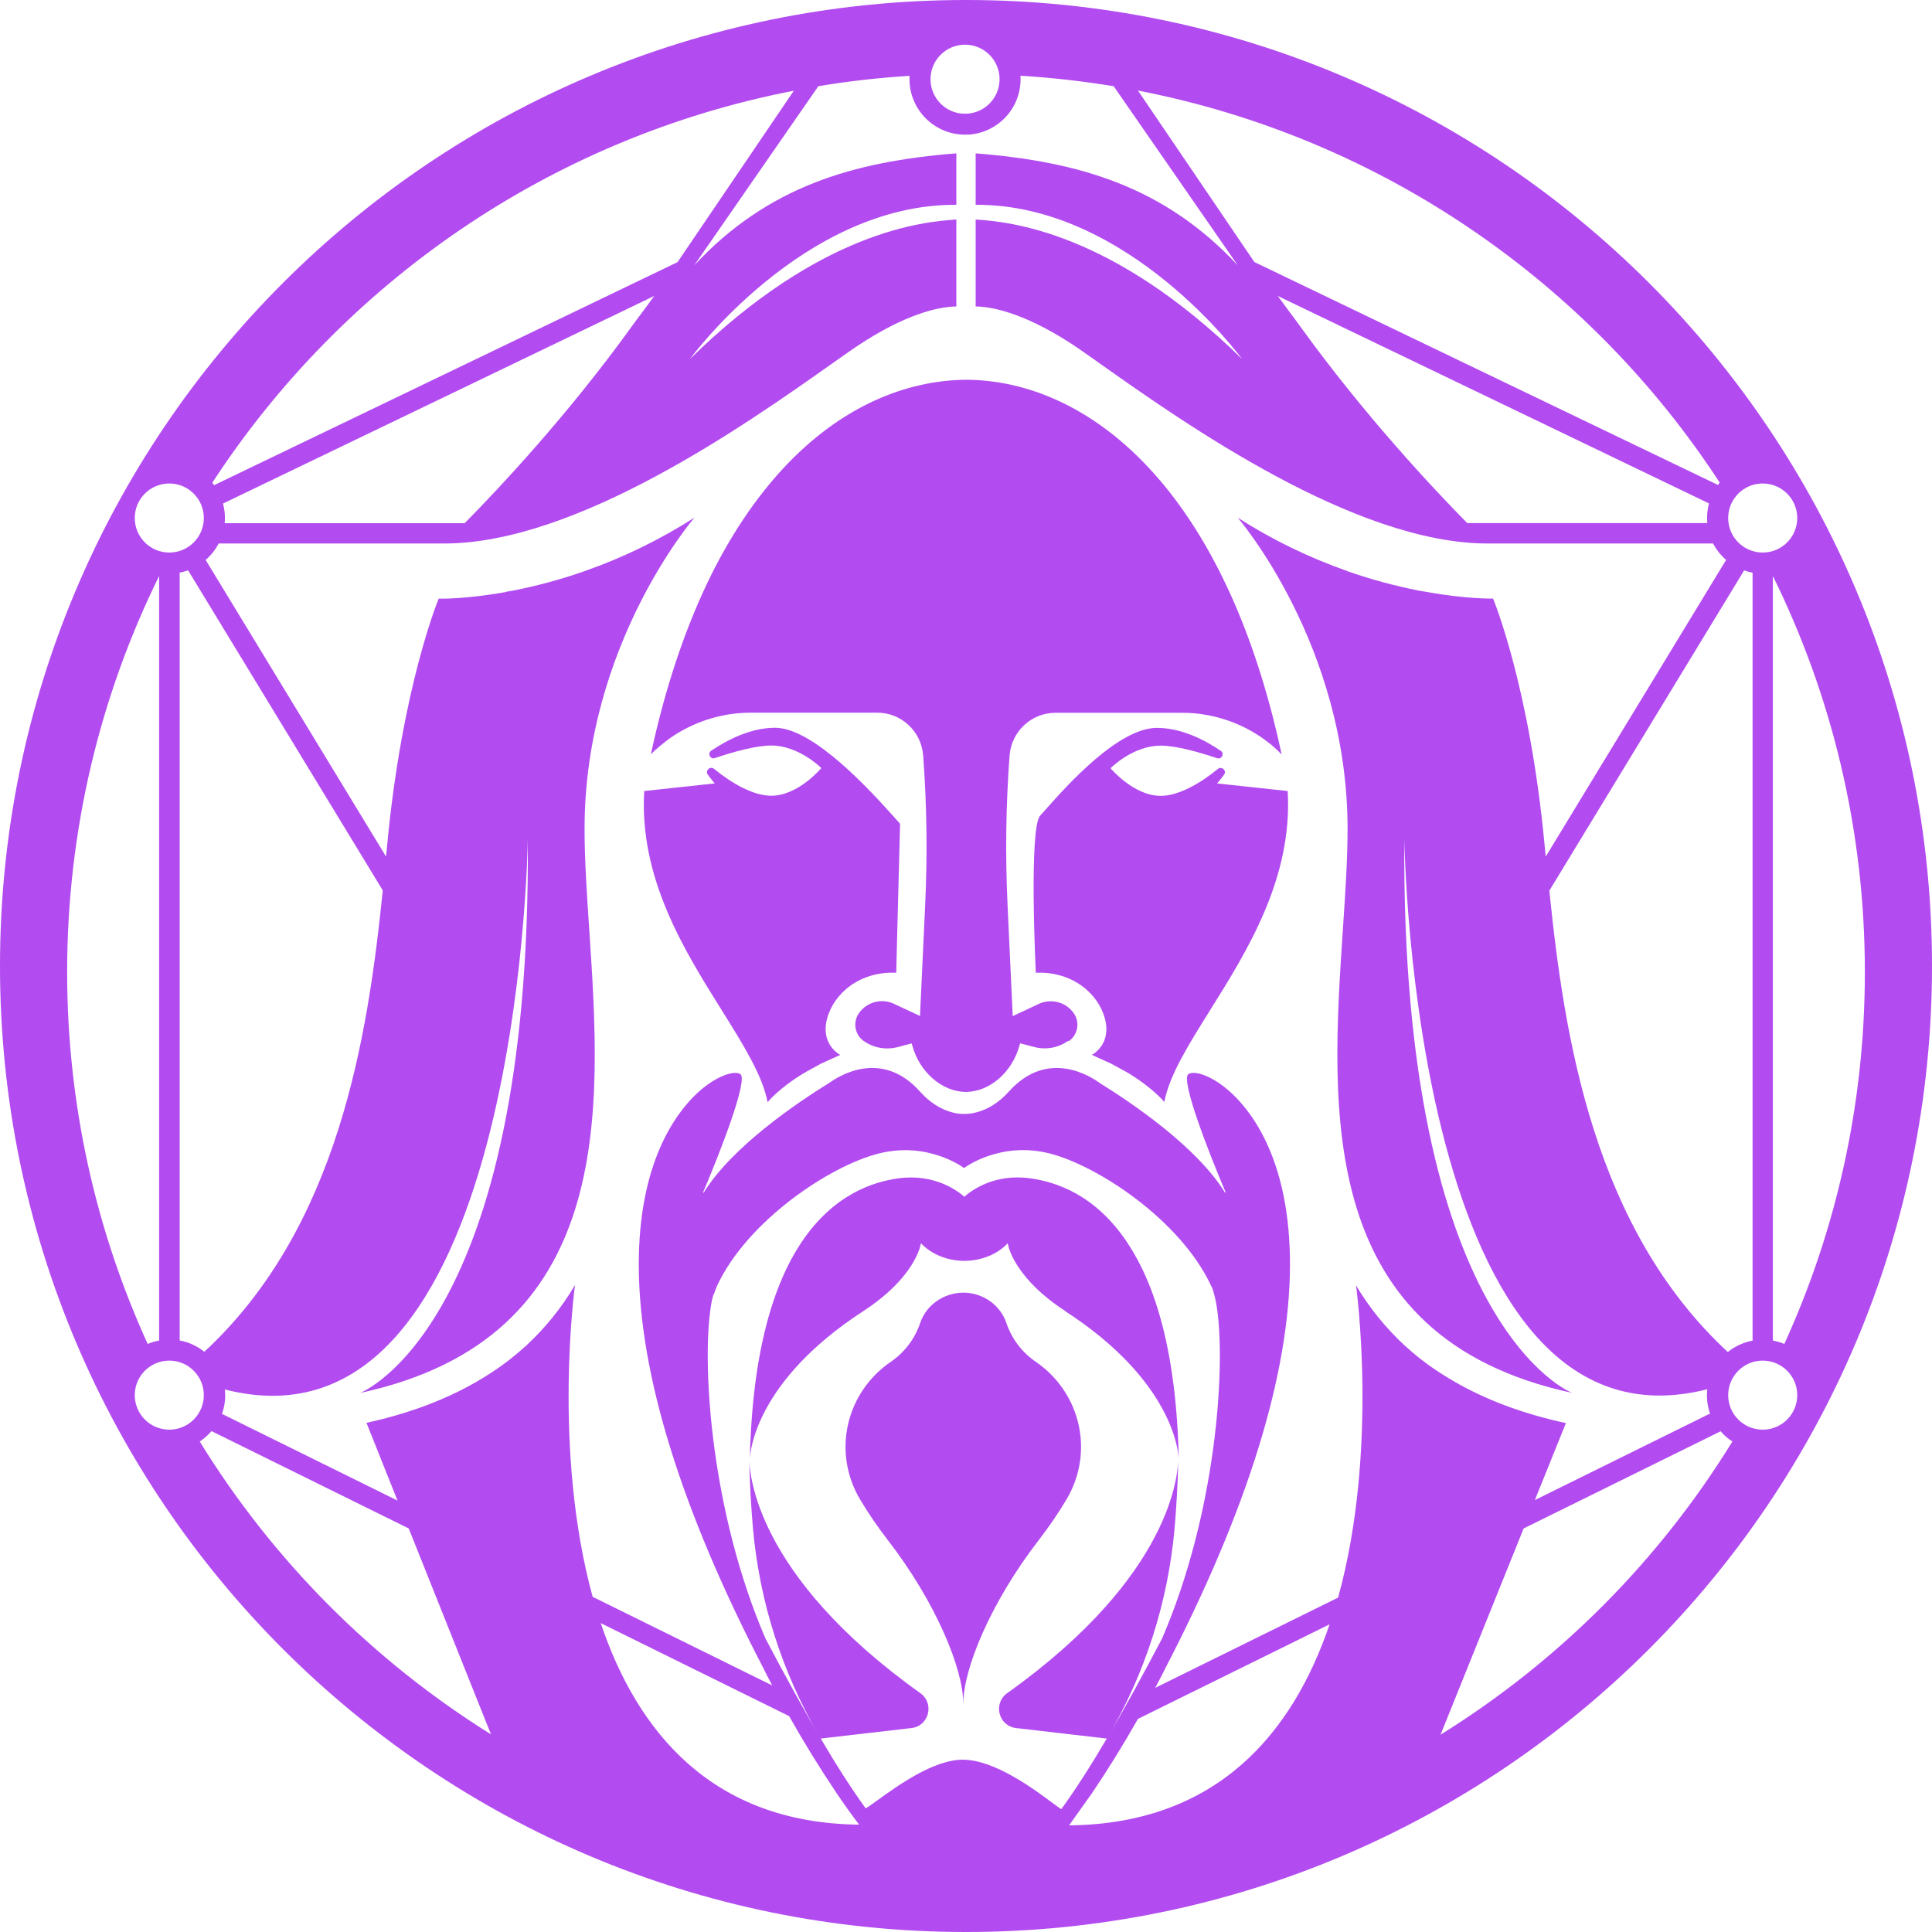 <?xml version="1.0" encoding="UTF-8"?>
<svg id="Layer_1" data-name="Layer 1" xmlns="http://www.w3.org/2000/svg" viewBox="0 0 160 160">
  <defs>
    <style>
      .cls-1 {
        fill-rule: evenodd;
      }

      .cls-1, .cls-2 {
        fill: #b24bf0;
      }
    </style>
  </defs>
  <path class="cls-2" d="M88.24,108.59c-3.37-2.19-4.39-4.32-4.68-5.2l-.11-.43-.02,.02c-.15,.18-1.3,1.39-3.5,1.44h0s-.02,0-.02,0h-.01s0,0,0,0h-.04s-.04,0-.04,0h-.03s0,0,0,0c-2.2-.05-3.34-1.27-3.5-1.44l-.02-.02-.11,.43c-.29,.88-1.31,3.01-4.68,5.2-8.86,5.76-9.35,11.57-9.38,12.23,.2-8.96,1.99-14.47,4.22-17.86h0c2.7-4.08,6.04-5.09,8.04-5.37,3-.42,4.91,1,5.5,1.52,.6-.53,2.5-1.95,5.5-1.52,2,.28,5.35,1.29,8.04,5.38h0c2.24,3.39,4.02,8.89,4.22,17.85-.03-.66-.53-6.47-9.38-12.22Z"/>
  <path class="cls-2" d="M88.32,124.18c-.68,1.14-1.43,2.24-2.24,3.29-4.1,5.29-6.3,10.8-6.3,13.56h-.01c0-2.76-2.2-8.27-6.3-13.56-.81-1.05-1.56-2.15-2.24-3.29-2.31-3.88-1.22-8.82,2.55-11.41,1.13-.77,1.98-1.89,2.42-3.19,.5-1.5,1.94-2.51,3.56-2.53h.03c1.62,.01,3.06,1.03,3.56,2.53,.44,1.3,1.29,2.42,2.42,3.19,3.77,2.59,4.86,7.53,2.55,11.41h0s0,0,0,0Zm-18.75-36.81l-1.63,.74-.03,.02-1.27,.7c-2.17,1.3-3.07,2.45-3.07,2.45-.42-2.21-2-4.74-3.8-7.62-3.1-4.95-6.84-10.93-6.42-18.15l5.84-.63c-.2-.24-.39-.48-.57-.72-.25-.33,.19-.75,.51-.49,1.5,1.23,3.28,2.23,4.74,2.23,2.24,0,4.15-2.29,4.15-2.29,0,0-1.85-1.87-4.15-1.87-1.29,0-3.22,.55-4.67,1.04-.38,.13-.63-.38-.3-.61,1.32-.89,3.26-1.9,5.29-1.9,3.23,0,8.11,5.45,9.85,7.39h0c.22,.25,.4,.44,.5,.56l-.32,12.34c-2.96-.14-5.17,1.67-5.73,3.82-.56,2.15,1.09,2.98,1.09,2.98h0s0,0,0,0Z"/>
  <path class="cls-2" d="M88.46,86.2c-.83,.58-1.87,.77-2.84,.5l-1.11-.29h-.03s-.05,.17-.05,.17c-.6,2.21-2.46,3.83-4.44,3.85-1.98-.02-3.84-1.64-4.44-3.85l-.05-.17-1.13,.3c-.98,.26-2.02,.08-2.84-.5-.74-.52-.92-1.55-.4-2.3,.65-.93,1.88-1.26,2.9-.78l2.16,1.01,.43-9.22c.19-4.11,.14-8.27-.17-12.38-.16-1.98-1.81-3.52-3.8-3.52h-10.5c-.64,0-1.28,.06-1.9,.16h0c-1.8,.31-3.5,1.02-4.97,2.1h0s0,.01,0,.01h0s0,0,0,0h0s0,0,0,0h0c-.11,.09-.23,.17-.34,.26l-.04,.03c-.1,.08-.2,.16-.3,.25l-.04,.03c-.1,.09-.2,.18-.3,.27h-.02s-.03,.04-.05,.06c-.1,.09-.2,.19-.29,.29,1.14-5.32,2.72-10.09,4.67-14.19,1.82-3.81,3.99-7.05,6.43-9.65,2.27-2.41,4.77-4.25,7.44-5.47,2.46-1.12,5.01-1.7,7.58-1.72h.04c2.56,.02,5.1,.6,7.54,1.72,2.67,1.22,5.17,3.06,7.44,5.47,2.45,2.6,4.61,5.84,6.43,9.65,1.96,4.09,3.53,8.87,4.67,14.19-.1-.1-.2-.19-.29-.29l-.02-.02h-.01s-.03-.04-.03-.04c-.1-.09-.2-.18-.3-.27h-.01s-.01-.02-.01-.02h-.01c-.1-.1-.2-.18-.3-.26h-.02s0-.01,0-.01h0s0,0,0,0h0s0,0,0,0c-.11-.09-.22-.18-.34-.26h0s0,0,0,0h0s-.02-.02-.02-.02c-1.47-1.08-3.18-1.8-4.97-2.1h0c-.63-.11-1.27-.16-1.9-.16h-10.5c-1.99,0-3.64,1.54-3.8,3.52-.31,4.12-.36,8.25-.17,12.38l.43,9.22,2.16-1.01c1.03-.48,2.26-.15,2.9,.78,.52,.75,.34,1.77-.41,2.3h0Z"/>
  <path class="cls-2" d="M96.43,91.27s-.91-1.15-3.07-2.45l-1.28-.7-.03-.02-1.63-.74s1.65-.82,1.09-2.98c-.56-2.15-2.77-3.96-5.73-3.82,0,0-.59-12.03,.37-13.02,.17-.19,.34-.38,.51-.57,1.64-1.85,5.94-6.69,9.15-6.69,2.04,0,3.98,1.01,5.29,1.9,.33,.22,.07,.74-.3,.61-1.46-.49-3.39-1.04-4.68-1.04-2.31,0-4.15,1.87-4.15,1.87,0,0,1.91,2.29,4.15,2.29,1.46,0,3.24-1,4.74-2.23,.32-.26,.76,.15,.51,.48-.18,.24-.37,.48-.57,.72l5.84,.63c.42,7.21-3.33,13.2-6.42,18.14-1.8,2.88-3.38,5.4-3.8,7.62,0,0,0,0,0,0Z"/>
  <path class="cls-1" d="M80,0C35.82,0,0,35.82,0,80s35.82,80,80,80,80-35.82,80-80S124.18,0,80,0Zm2.78,6.56c0,1.58-1.28,2.86-2.86,2.86-1.58,0-2.86-1.28-2.86-2.86,0-1.58,1.28-2.86,2.86-2.86,0,0,0,0,0,0,1.58,0,2.86,1.28,2.86,2.86ZM14.02,40.04c-1.58,0-2.86,1.28-2.86,2.86,0,1.58,1.28,2.86,2.86,2.86s2.86-1.28,2.86-2.86c0-1.58-1.28-2.86-2.86-2.86h0Zm2.86,75.5c0,1.58-1.28,2.86-2.86,2.86h0c-1.58,0-2.86-1.28-2.86-2.86,0-1.58,1.28-2.86,2.86-2.86h0c1.58,0,2.86,1.28,2.86,2.86Zm129.1,2.86c-1.58,0-2.86-1.28-2.86-2.86h0c0-1.58,1.28-2.86,2.86-2.86h0c1.58,0,2.86,1.28,2.86,2.86,0,1.58-1.28,2.86-2.86,2.86Zm-2.86-75.5c0-1.58,1.28-2.86,2.86-2.86h0c1.58,0,2.86,1.28,2.86,2.86,0,1.58-1.28,2.86-2.86,2.86s-2.86-1.28-2.86-2.86ZM59.11,107.23v-.04s.02-.01,.02-.02v-.02s.02-.04,.02-.04h0c.02-.05,.03-.1,.05-.15v-.02s.03-.06,.03-.06l.08-.22,.11-.25c2.53-5.34,9.3-9.86,13.35-10.88,4.05-1.03,6.97,1.13,7.07,1.2h-.01s.01,0,.01,0h0s0,0,0,0h0s0,0,0,0c.09-.07,3.02-2.23,7.07-1.21,4.05,1.03,10.82,5.54,13.35,10.88l.03,.06v.03s.04,.05,.04,.05l.03,.06,.03,.06,.03,.1,.04,.1,.04,.11h0s0,.03,0,.03v.03s.01,0,.01,0h0s0,.01,0,.01h0s0,0,0,0v.03s.01,.01,.01,.01v.02s.01,.02,.01,.02v.03s.02,.04,.02,.04l.06,.17h0s-.08-.22-.08-.22v-.02c.11,.38,.21,.85,.28,1.41,.67,4.88-.08,16.74-4.57,27.16-1.64,3.12-3.13,5.84-4.51,8.18,3.12-5.3,5.01-11.23,5.55-17.36,.15-1.77,.26-3.66,.3-5.68h0s0,.04,0,.04c-.04,1.03-.37,9.52-14.17,19.35-1.19,.85-.72,2.72,.74,2.89l7.51,.87c-1.36,2.31-2.61,4.25-3.77,5.85-.12-.07-.36-.25-.7-.5h0c-1.49-1.11-4.81-3.6-7.46-3.6h0c-2.41,0-5.38,2.15-7.02,3.33h0c-.46,.33-.81,.59-1.02,.7-1.15-1.59-2.38-3.5-3.72-5.78l7.51-.87c1.46-.17,1.93-2.04,.74-2.89-13.8-9.84-14.13-18.32-14.17-19.35v-.03h0c.04,2,.15,3.89,.3,5.67,.54,6.12,2.43,12.04,5.54,17.34-1.37-2.34-2.86-5.05-4.5-8.16-4.48-10.41-5.23-22.28-4.57-27.16,.07-.56,.17-1.03,.29-1.41l-.05,.12h0Zm0,0l-.04,.12h0s.04-.12,.04-.12h0Zm-20.62-63.91c2.78-2.82,8.51-8.9,13.84-16.3,.27-.38,.55-.75,.82-1.11,.35-.46,.69-.93,1.03-1.4L18.47,41.7c.14,.53,.19,1.08,.14,1.63h19.88Zm103.93-3.35c-10.8-16.57-28.05-28.57-48.18-32.47l9.64,14.2,38.39,18.46h0s0,.01,0,.01h0s0,0,0,0c.05-.07,.11-.14,.16-.21h0Zm-36.6-15.46l1.03,1.4c.27,.36,.55,.73,.82,1.11,5.33,7.39,11.06,13.48,13.84,16.3h19.88c-.05-.55,0-1.1,.14-1.63,0,0-35.71-17.18-35.71-17.18Zm23.87,93.32l-2.58,6.4,14.52-7.17h0s0,.03,0,.03v.03s.02,.03,.02,.03c-.25-.67-.34-1.39-.26-2.1-24.33,6.22-25.08-44.94-25.09-45.65h0c-.32,40.5,13.89,45.95,13.89,45.95-21.24-4.58-19.98-23.38-18.98-38.35,.2-2.98,.39-5.81,.39-8.35,0-15.27-9.1-25.78-9.1-25.78,2.85,1.83,5.91,3.31,9.1,4.43h0s0,0,0,0h0s0,.01,0,.01h0s0,0,0,0h0s0,.02,0,.02c0-.01-.01-.02-.02-.03h0s0,0,0,0c1.93,.68,3.9,1.21,5.91,1.61,.2,.04,.4,.07,.6,.1h0c3.39,.62,5.56,.56,5.56,.56,0,0,3.03,7.25,4.27,20.45l.03,.31,.06,.61,14.94-24.57c-.44-.38-.81-.84-1.08-1.36h-18.67c-11.01,0-25.06-9.92-32.08-14.88h0c-.51-.37-.98-.7-1.42-1-.15-.1-.29-.2-.43-.3h0c-.24-.16-.47-.31-.69-.46-4.06-2.6-6.65-2.98-7.78-2.99v-7.2c2.75,.18,11.24,.94,22.06,11.55,0,0-9.37-12.84-22.06-12.77v-4.26c8.56,.68,15.63,2.75,21.71,9.28l-10.28-14.84c-2.56-.42-5.13-.71-7.72-.87,.16,2.54-1.77,4.72-4.31,4.88-.09,0-.19,0-.28,0-2.54,0-4.6-2.06-4.6-4.6,0-.09,0-.18,0-.27-2.53,.16-5.05,.44-7.55,.86l-10.28,14.84c6.08-6.53,13.15-8.6,21.71-9.28v4.26c-12.69-.07-22.06,12.77-22.06,12.77,10.81-10.61,19.31-11.37,22.06-11.55v7.2c-.18,0-.35,.01-.53,.03h-.02s0,0,0,0c-1.46,.14-4.25,.85-8.35,3.72-.43,.3-.91,.64-1.42,1-7.02,4.96-21.07,14.88-32.09,14.88H18.11c-.27,.52-.64,.98-1.08,1.36l14.94,24.57,.02-.19,.02-.2,.03-.34,.02-.18c1.24-13.2,4.27-20.45,4.27-20.45,0,0,2.16,.06,5.56-.55h0s0,.02,0,.02h0s0,.02,0,.02h0s.01-.02,.01-.02h0s0-.02,0-.02h0s0-.02,0-.02c.2-.03,.4-.07,.6-.1,2-.4,3.98-.93,5.91-1.61,3.2-1.12,6.25-2.61,9.1-4.43,0,0-9.06,10.46-9.1,25.67v.09s0,.03,0,.03c0,2.54,.19,5.36,.39,8.35,1,14.97,2.26,33.77-18.98,38.35,0,0,14.21-5.44,13.89-45.93h0c0,.69-.76,51.86-25.09,45.64,.08,.7-.01,1.42-.26,2.08h0s0-.02,0-.02c0-.01,.01-.03,.02-.04l14.54,7.18-2.57-6.44c1.59-.34,3.15-.79,4.67-1.34,2.08-.76,3.98-1.7,5.68-2.82,1.03-.67,2-1.43,2.91-2.26,1.57-1.46,2.92-3.14,4.01-4.99h0s-1.89,13.61,1.46,25.82l14.87,7.34c-.42-.8-.66-1.28-.66-1.29-6.88-13.23-10.38-24.52-10.39-33.56,0-8.43,3.03-12.51,4.84-14.2,1.51-1.4,3.03-1.91,3.57-1.58,.69,.43-1.72,6.6-3.09,9.81l.05,.02c2.37-3.85,7.82-7.5,10.39-9.09l.07-.05c.59-.4,4.21-2.89,7.48,.78,1.72,1.93,3.57,1.84,3.66,1.83h0c.09,0,1.94,.09,3.66-1.83,3.27-3.66,6.88-1.19,7.48-.78l.03,.02h.01s.02,.03,.02,.03c2.57,1.59,8.02,5.24,10.39,9.09l.05-.02c-1.37-3.21-3.78-9.38-3.09-9.81,.54-.33,2.06,.17,3.57,1.58,1.81,1.68,4.85,5.76,4.84,14.2-.01,9.03-3.51,20.32-10.39,33.56,0,.02-.28,.57-.77,1.49l15.14-7.47s.01-.04,.02-.06c3.37-12.2,1.47-25.8,1.47-25.8h0c1.1,1.85,2.46,3.53,4.04,4.99,.91,.83,1.89,1.59,2.93,2.26,1.71,1.11,3.62,2.06,5.73,2.82,1.48,.54,3.05,.98,4.71,1.34h0s0,0,0,0ZM41.83,49.12l.02-.04-.02,.04Zm46.71,102.04l1.89-2.65c1.35-2,2.62-4.06,3.81-6.16l15.87-7.83c-3.03,8.91-9.22,16.52-21.56,16.65Zm58.28-40.13V47.7c4.88,9.89,7.62,21.03,7.62,32.8,0,10.99-2.39,21.42-6.67,30.8-.31-.13-.62-.22-.95-.28h0Zm-1.69,0c-.75,.14-1.45,.46-2.04,.94-11.11-10.29-13.54-26.03-14.78-38.21l16.13-26.52c.22,.08,.46,.14,.7,.19v63.61h0ZM65.76,7.51c-20.14,3.89-37.38,15.9-48.18,32.47,.05,.07,.1,.13,.15,.2L56.11,21.71l9.64-14.21h0ZM17.74,40.18h0s0,0,0,0Zm0,0h0s0,0,0,0h0Zm-5.51,71.12c-4.28-9.39-6.67-19.82-6.67-30.8,0-11.77,2.74-22.91,7.62-32.8v63.32h0c-.33,.06-.65,.15-.95,.28h0Zm3.34-64.08l16.13,26.52h0c-1.24,12.18-3.67,27.92-14.78,38.21-.59-.48-1.29-.8-2.04-.94V47.42c.24-.04,.47-.11,.7-.19h0Zm126.89,71.27c.29,.34,.63,.65,1.01,.89h0c-6.07,9.86-14.34,18.17-24.17,24.28h0s0,0,0,0h0s0,0,0,0l6.88-17.08,16.32-8.05h0s0,0,0,0h0s0,0,0-.01h0s-.01-.02-.01-.02h0Zm-124.94,.03l16.33,8.06,6.81,17.05h0c-9.8-6.11-18.06-14.41-24.12-24.25,.38-.25,.71-.55,1-.89h0s-.01,.02-.01,.02h0s0,.01,0,.01Zm62.35-21.81s0,0,0,0h0s0,0,0,0h0s0,0,0,0h0s0,0,0,0h0s0,0,0,0Zm-8.72,54.4c-.65-.86-1.28-1.73-1.88-2.63-1.39-2.07-2.7-4.19-3.92-6.36l-15.6-7.7c3,8.92,9.15,16.56,21.41,16.69h0Z"/>
</svg>